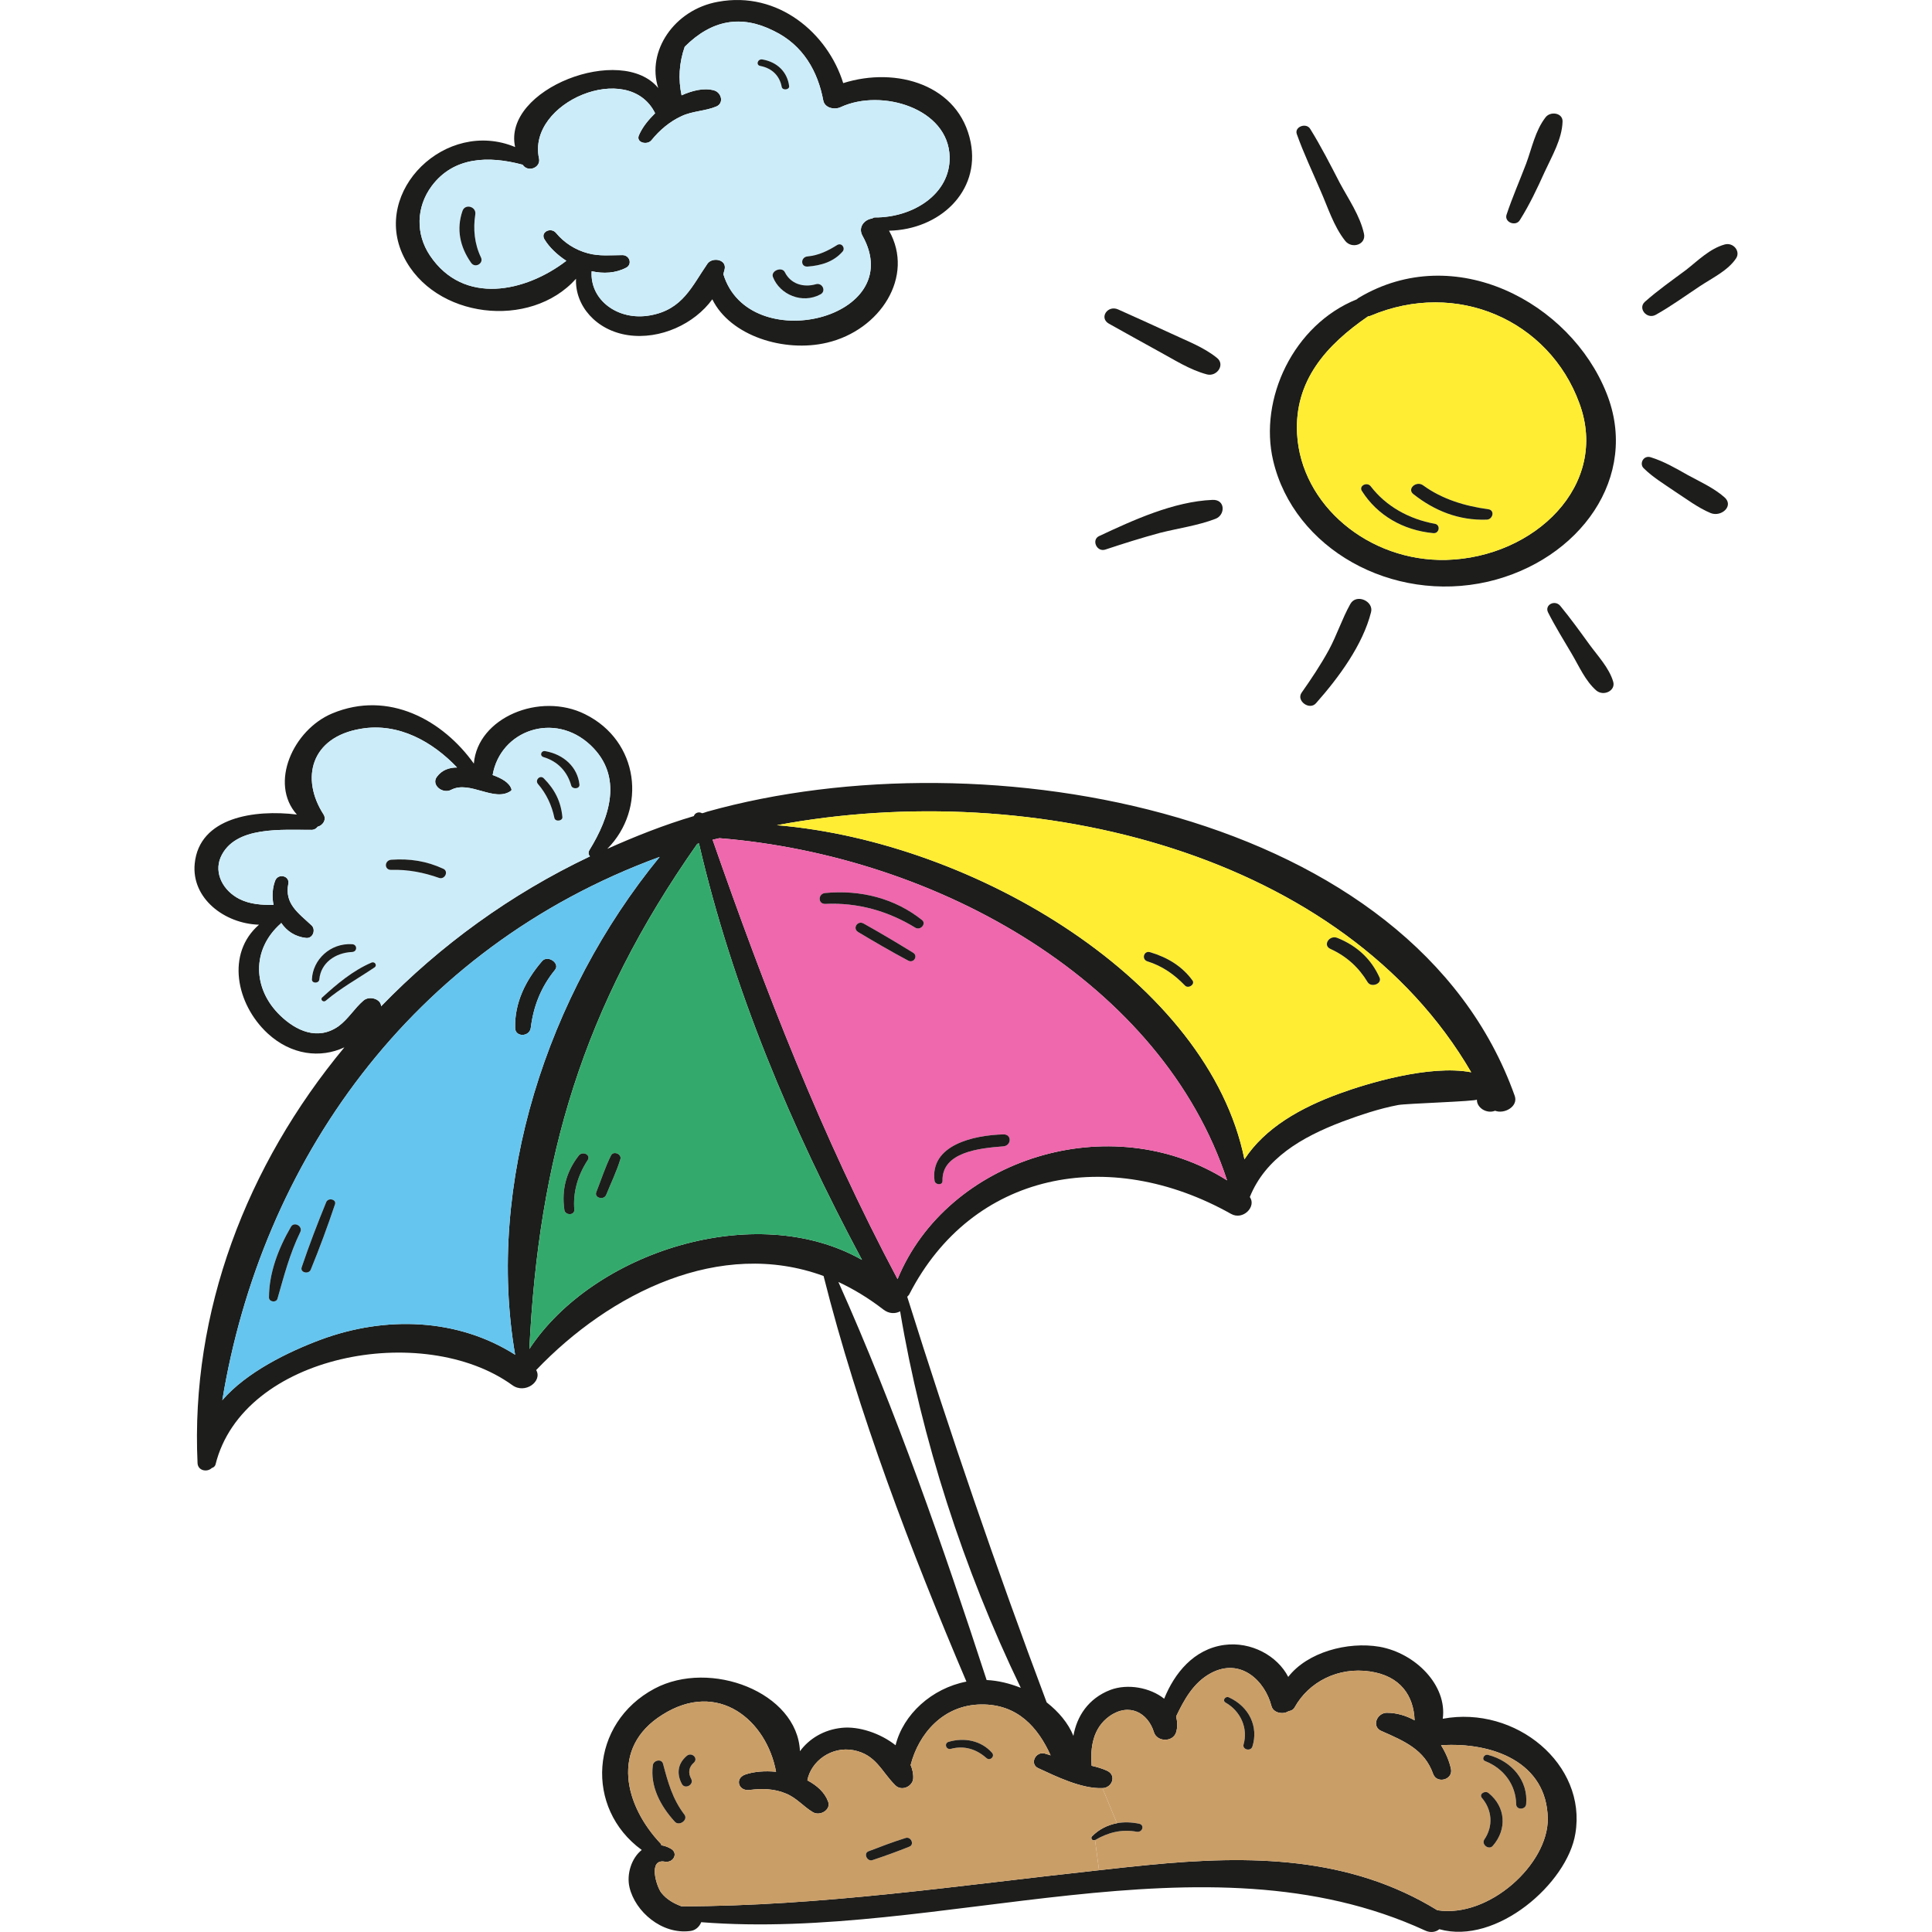 <?xml version="1.0" encoding="iso-8859-1"?>
<!-- Uploaded to: SVG Repo, www.svgrepo.com, Generator: SVG Repo Mixer Tools -->
<svg height="800px" width="800px" version="1.1" id="Layer_1" xmlns="http://www.w3.org/2000/svg" xmlns:xlink="http://www.w3.org/1999/xlink" 
	 viewBox="0 0 258.101 258.101" xml:space="preserve">
<g>
	<path style="fill:#1D1D1B;" d="M230.414,32.659c1.14-0.312,2.129,0.903,1.521,1.84c-1.064,1.632-3.193,2.638-4.866,3.749
		c-1.939,1.284-3.839,2.673-5.892,3.818c-1.178,0.625-2.395-0.868-1.445-1.736c1.711-1.527,3.649-2.881,5.512-4.27
		C226.803,34.846,228.4,33.215,230.414,32.659z"/>
	<path style="fill:#1D1D1B;" d="M230.338,66.399c1.368,1.146-0.342,2.707-1.787,2.152c-1.749-0.729-3.269-1.909-4.828-2.916
		c-1.407-0.972-2.927-1.875-4.144-3.089c-0.608-0.59-0.038-1.77,0.95-1.458c1.787,0.555,3.383,1.493,4.98,2.395
		C227.183,64.386,228.932,65.184,230.338,66.399z"/>
	<path style="fill:#1D1D1B;" d="M215.513,91.079c0.342,1.18-1.254,1.979-2.243,1.18c-1.482-1.284-2.319-3.263-3.307-4.929
		c-1.064-1.805-2.205-3.645-3.155-5.519c-0.494-1.007,0.912-1.736,1.635-0.868c1.368,1.666,2.623,3.402,3.878,5.137
		C213.46,87.642,214.981,89.239,215.513,91.079z"/>
	<path style="fill:#1D1D1B;" d="M214.601,52.48c4.524,11.212-3.573,22.389-15.852,25.235c-12.811,2.916-25.888-4.408-28.663-16.175
		c-1.939-8.227,2.699-18.154,11.176-21.556c0.076-0.069,0.152-0.139,0.266-0.208C194.339,32.139,209.773,40.4,214.601,52.48z
		 M193.199,74.799c11.784-0.312,21.858-9.962,17.791-20.931c-4.029-11.038-16.346-16.592-27.94-11.663
		c-0.114,0.035-0.19,0.035-0.304,0.069c-5.55,3.818-9.846,8.574-9.465,15.689C173.811,67.475,182.859,75.042,193.199,74.799z"/>
	<path style="fill:#FFED33;" d="M210.989,53.868c4.068,10.969-6.006,20.619-17.791,20.931c-10.34,0.243-19.387-7.324-19.919-16.835
		c-0.38-7.116,3.915-11.871,9.465-15.689c0.114-0.035,0.19-0.035,0.304-0.069C194.643,37.276,206.96,42.83,210.989,53.868z
		 M198.635,69.419c0.798-0.035,1.102-1.25,0.19-1.389c-3.117-0.416-6.196-1.354-8.705-3.193c-0.912-0.66-2.205,0.486-1.292,1.18
		C191.64,68.239,194.909,69.558,198.635,69.419z M191.488,71.224c0.798,0.069,0.988-1.111,0.19-1.25
		c-3.459-0.625-6.538-2.36-8.553-4.998c-0.494-0.66-1.635-0.069-1.178,0.625C183.999,68.829,187.42,70.842,191.488,71.224z"/>
	<path style="fill:#1D1D1B;" d="M192.742,229.612c9.77-1.805,19.273,6.109,17.715,15.342c-1.064,6.63-10.53,14.926-18.171,12.774
		c-0.456,0.382-1.178,0.521-1.901,0.174c-29.575-13.607-64.7,1.423-96.708-1.111c-0.228,0.59-0.76,1.111-1.482,1.18
		c-3.801,0.486-7.337-2.603-8.097-5.831c-0.418-1.77,0.266-3.922,1.635-4.998c-7.641-5.554-6.957-16.939,1.711-21.556
		c7.451-3.957,19.083,0.486,19.425,8.365c1.216-1.666,3.193-2.881,5.588-3.124c2.281-0.243,5.17,0.729,7.185,2.326
		c1.026-4.131,4.828-7.602,9.465-8.504c-7.413-17.425-14.483-35.926-19.083-54.185c-13.799-5.068-28.511,2.222-38.394,12.566
		c0.874,1.493-1.482,3.263-3.193,2.013c-11.861-8.574-35.999-4.165-39.649,10.622c-0.076,0.243-0.266,0.382-0.494,0.451
		c-0.608,0.59-1.825,0.382-1.901-0.625c-0.95-20.237,6.538-39.814,19.615-55.573c-3.193,1.493-7.109,1.041-10.264-1.874
		c-4.22-3.922-5.55-10.691-1.14-14.509c-4.638-0.139-9.047-3.54-8.591-8.157c0.608-6.213,8.021-7.255,13.647-6.561
		c-3.725-4.165-0.494-11.316,4.714-13.503c7.565-3.159,14.826,0.937,18.931,6.699c0.494-6.144,8.819-9.615,14.864-6.595
		c7.223,3.575,8.249,12.635,2.965,17.98c3.725-1.666,7.565-3.193,11.556-4.374c0.152-0.451,0.684-0.625,1.102-0.382
		c0.228-0.035,0.456-0.139,0.684-0.208c37.292-10.448,94.351-0.104,107.884,37.974c0.494,1.423-1.406,2.464-2.623,1.979
		c-1.102,0.451-2.471-0.382-2.433-1.493c-0.038,0.243-9.428,0.521-10.53,0.729c-2.547,0.486-5.018,1.319-7.451,2.222
		c-5.474,2.083-10.264,4.894-12.355,10.066c0.912,1.284-0.912,3.159-2.509,2.256c-16.308-9.164-34.593-5.623-42.994,10.76
		c-0.076,0.139-0.19,0.208-0.266,0.312c5.74,18.293,11.86,36.169,18.627,54.185c1.597,1.25,2.889,2.777,3.573,4.478
		c0.456-2.603,1.977-4.999,4.942-6.144c2.319-0.868,5.322-0.312,7.185,1.18c1.368-3.402,3.954-6.63,8.021-7.185
		c3.611-0.486,7.109,1.458,8.553,4.27c2.547-3.298,7.907-4.755,12.203-4.027C189.131,220.864,193.351,225.169,192.742,229.612z
		 M192.02,255.194c6.919,1.076,14.826-6.179,14.75-12.253c-0.114-7.498-7.337-10.24-14.255-9.789
		c0.646,1.041,1.102,2.117,1.331,3.193c0.266,1.423-1.901,2.013-2.395,0.625c-1.14-3.228-3.839-4.374-6.919-5.727
		c-1.331-0.59-0.608-2.395,0.722-2.43c1.331,0,2.585,0.382,3.725,1.007c-0.114-3.298-1.901-5.936-5.968-6.526
		c-4.258-0.625-8.173,1.389-10.074,4.825c-0.19,0.312-0.456,0.417-0.798,0.486c-0.722,0.486-2.053,0.243-2.281-0.694
		c-0.874-3.367-4.105-6.491-8.059-4.408c-2.357,1.25-3.611,3.575-4.676,5.797c0.152,0.66,0.228,1.354,0,2.117
		c-0.418,1.354-2.547,1.319-2.965,0c-0.798-2.603-3.307-3.992-5.93-2.152c-2.243,1.597-2.585,4.2-2.395,6.63
		c0.76,0.173,1.482,0.382,2.129,0.694c1.216,0.625,0.608,2.256-0.684,2.291c-2.775,0.104-6.12-1.527-8.591-2.673
		c-1.178-0.555-0.342-2.291,0.912-1.944c0.266,0.104,0.532,0.139,0.76,0.243c-1.673-3.679-4.372-6.873-9.313-6.803
		c-5.056,0.069-8.325,3.922-9.39,8.088c0.228,0.555,0.38,1.18,0.342,1.805c-0.076,1.041-1.521,1.77-2.395,0.902
		c-1.863-1.84-2.547-4.096-5.588-4.686c-2.927-0.555-5.664,1.458-6.158,4.026c1.292,0.694,2.319,1.597,2.775,2.846
		c0.418,1.041-1.026,1.979-2.015,1.423c-1.293-0.764-2.167-1.909-3.611-2.499c-1.558-0.66-3.155-0.694-4.866-0.486
		c-1.482,0.208-2.015-1.527-0.608-2.048c1.178-0.417,2.661-0.521,4.144-0.382c-1.254-6.838-7.717-12.357-15.206-7.602
		c-7.033,4.408-4.98,12.184-0.19,17.217c0.076,0.069,0.038,0.139,0.076,0.208c0.418,0.069,0.836,0.208,1.255,0.451
		c1.064,0.59,0.342,1.944-0.798,1.736c-2.281-0.417-1.102,3.367-0.456,4.165c0.722,0.903,1.673,1.423,2.699,1.805
		c18.855-0.035,37.14-2.812,55.767-4.825c2.167-0.243,4.334-0.486,6.5-0.694C167.083,247.801,180.274,247.974,192.02,255.194z
		 M179.019,146.061c3.421-1.25,11.936-3.888,17.525-2.812c-16.992-29.192-58.238-39.467-92.754-33.01
		c26.572,2.221,57.667,20.931,62.457,44.639C168.984,150.678,173.735,147.971,179.019,146.061z M119.907,170.88
		c6.614-16.106,28.472-23.048,44.02-13.19c-8.629-26.311-38.356-43.32-67.817-45.715c-0.304,0.07-0.608,0.139-0.912,0.208
		C102.193,132.246,109.796,151.858,119.907,170.88z M131.806,224.44c1.52,0.069,3.079,0.451,4.562,1.041
		c-7.641-15.828-13.267-33.253-16.118-50.297c-0.646,0.347-1.483,0.347-2.243-0.243c-1.977-1.527-3.992-2.742-6.006-3.679
		C119.679,188.409,126.028,206.702,131.806,224.44z M115.156,168.311c-9.504-17.772-17.296-36.273-21.782-55.642
		c-0.076,0.035-0.152,0.035-0.228,0.069c-15.396,21.903-21.174,42.035-22.428,67.479C79.194,167.305,100.9,160.224,115.156,168.311z
		 M78.738,113.572c2.699-4.374,4.562-9.858,0.152-14.023c-4.828-4.547-12.05-1.979-13.077,3.992
		c1.178,0.416,2.243,1.007,2.509,1.874c0.038,0.069,0,0.208-0.076,0.243c-2.205,1.562-5.474-1.458-7.983-0.139
		c-1.14,0.59-2.699-0.66-1.901-1.736c0.684-0.937,1.673-1.25,2.699-1.25c-3.231-3.402-7.793-6.04-12.849-5.172
		c-6.69,1.111-8.097,6.63-4.98,11.455c0.418,0.694-0.114,1.458-0.798,1.631c-0.152,0.208-0.38,0.382-0.722,0.417
		c-3.991,0.035-10.378-0.59-12.24,3.679c-0.912,2.152,0.38,4.478,2.509,5.554c1.445,0.729,3.003,0.798,4.562,0.798
		c-0.228-1.111-0.152-2.291,0.228-3.263c0.418-1.007,1.939-0.625,1.749,0.417c-0.532,2.673,1.292,3.888,3.117,5.589
		c0.57,0.555,0.19,1.77-0.76,1.666c-1.482-0.174-2.585-0.937-3.307-2.013c-0.038,0.035-0.038,0.069-0.038,0.069
		c-3.953,3.471-3.801,8.747-0.076,12.323c2.091,2.013,4.98,3.367,7.755,1.423c1.33-0.972,2.129-2.395,3.345-3.436
		c0.798-0.694,2.357-0.208,2.357,0.764c7.869-8.122,17.296-14.995,27.902-20.028C78.624,114.196,78.548,113.919,78.738,113.572z
		 M68.816,180.981c-3.915-22.771,4.22-48.075,19.311-66.507c-33.376,12.218-53.22,40.959-58.428,72.581
		c3.231-3.749,8.781-6.456,13.153-8.088C51.558,175.74,61.176,176.122,68.816,180.981z"/>
	<path style="fill:#1D1D1B;" d="M206.466,15.686c0.646-0.868,2.319-0.625,2.281,0.555c-0.076,2.36-1.407,4.582-2.395,6.734
		c-0.988,2.187-2.015,4.374-3.307,6.422c-0.532,0.903-2.091,0.312-1.787-0.694c0.76-2.291,1.749-4.547,2.623-6.838
		C204.641,19.816,205.097,17.456,206.466,15.686z"/>
	<path style="fill:#CA9E67;" d="M206.77,242.941c0.076,6.075-7.831,13.329-14.75,12.253c-11.746-7.22-24.937-7.394-38.698-6.04
		c-2.167,0.208-4.334,0.451-6.5,0.694l-0.532-4.027c1.711-1.007,3.535-1.493,5.588-1.111c0.76,0.104,1.064-0.902,0.304-1.076
		c-1.026-0.208-2.015-0.243-2.965-0.069l-1.939-4.686c1.293-0.035,1.901-1.666,0.684-2.291c-0.646-0.312-1.368-0.521-2.129-0.694
		c-0.19-2.43,0.152-5.033,2.395-6.63c2.623-1.84,5.132-0.451,5.93,2.152c0.418,1.319,2.547,1.354,2.965,0
		c0.228-0.764,0.152-1.458,0-2.117c1.064-2.221,2.319-4.547,4.676-5.797c3.953-2.083,7.185,1.041,8.059,4.408
		c0.228,0.937,1.559,1.18,2.281,0.694c0.342-0.069,0.608-0.174,0.798-0.486c1.901-3.436,5.816-5.45,10.074-4.825
		c4.067,0.59,5.854,3.228,5.968,6.526c-1.14-0.625-2.395-1.007-3.725-1.007c-1.331,0.035-2.053,1.84-0.722,2.43
		c3.079,1.354,5.778,2.499,6.919,5.727c0.494,1.389,2.661,0.798,2.395-0.625c-0.228-1.076-0.684-2.152-1.331-3.193
		C199.433,232.701,206.656,235.443,206.77,242.941z M203.881,241.032c0.304-3.089-1.863-5.762-5.094-6.595
		c-0.532-0.139-0.912,0.625-0.38,0.833c2.547,1.007,4.105,3.228,4.144,5.762C202.55,241.83,203.805,241.795,203.881,241.032z
		 M199.433,246.586c1.901-2.187,1.749-5.172-0.57-7.046c-0.456-0.382-1.292,0.104-0.912,0.625c1.407,1.631,1.559,3.818,0.342,5.589
		C197.874,246.412,198.901,247.21,199.433,246.586z M167.311,233.326c0.836-2.638-0.418-5.311-3.117-6.56
		c-0.494-0.243-0.95,0.417-0.456,0.694c2.053,1.18,3.003,3.471,2.395,5.589C165.943,233.742,167.083,234.02,167.311,233.326z"/>
	<path style="fill:#1D1D1B;" d="M198.787,234.437c3.231,0.833,5.398,3.506,5.094,6.595c-0.076,0.764-1.33,0.798-1.33,0
		c-0.038-2.534-1.596-4.756-4.144-5.762C197.874,235.061,198.254,234.298,198.787,234.437z"/>
	<path style="fill:#1D1D1B;" d="M198.863,239.539c2.319,1.874,2.471,4.86,0.57,7.046c-0.532,0.625-1.559-0.174-1.14-0.833
		c1.216-1.77,1.064-3.957-0.342-5.589C197.57,239.643,198.407,239.157,198.863,239.539z"/>
	<path style="fill:#1D1D1B;" d="M198.825,68.03c0.912,0.139,0.608,1.354-0.19,1.389c-3.725,0.139-6.995-1.18-9.808-3.402
		c-0.912-0.694,0.38-1.84,1.292-1.18C192.628,66.677,195.708,67.614,198.825,68.03z"/>
	<path style="fill:#FFED33;" d="M196.544,143.25c-5.588-1.076-14.103,1.562-17.525,2.812c-5.284,1.909-10.036,4.617-12.773,8.817
		c-4.79-23.708-35.885-42.417-62.457-44.639C138.306,103.783,179.552,114.058,196.544,143.25z M182.707,131.205
		c0.456,0.764,1.939,0.243,1.597-0.59c-1.102-2.465-2.965-4.235-5.626-5.311c-1.064-0.451-2.015,0.972-0.95,1.458
		C179.932,127.769,181.528,129.261,182.707,131.205z M158.302,131.656c0.456,0.486,1.406-0.174,0.988-0.694
		c-1.368-1.874-3.307-3.055-5.626-3.749c-0.836-0.278-1.216,0.937-0.38,1.215C155.299,129.053,156.895,130.198,158.302,131.656z"/>
	<path style="fill:#1D1D1B;" d="M191.678,69.974c0.798,0.139,0.608,1.319-0.19,1.25c-4.068-0.382-7.489-2.395-9.542-5.623
		c-0.456-0.694,0.684-1.284,1.178-0.625C185.14,67.614,188.219,69.349,191.678,69.974z"/>
	<path style="fill:#1D1D1B;" d="M184.303,130.615c0.342,0.833-1.141,1.354-1.597,0.59c-1.178-1.944-2.775-3.436-4.98-4.443
		c-1.064-0.486-0.114-1.909,0.95-1.458C181.338,126.38,183.201,128.15,184.303,130.615z"/>
	<path style="fill:#1D1D1B;" d="M180.388,80.7c0.798-1.458,3.155-0.382,2.775,1.076c-1.102,4.374-4.296,8.713-7.337,12.149
		c-0.874,1.041-2.699-0.312-1.939-1.388c1.292-1.84,2.547-3.714,3.649-5.727C178.601,84.831,179.285,82.678,180.388,80.7z"/>
	<path style="fill:#1D1D1B;" d="M182.213,31.202c0.342,1.458-1.597,2.117-2.509,0.972c-1.559-1.979-2.319-4.513-3.307-6.734
		c-1.064-2.499-2.243-4.964-3.155-7.532c-0.342-0.972,1.254-1.562,1.787-0.694c1.445,2.326,2.699,4.79,3.954,7.22
		C180.16,26.62,181.68,28.806,182.213,31.202z"/>
	<path style="fill:#1D1D1B;" d="M164.194,226.765c2.699,1.25,3.953,3.922,3.117,6.56c-0.228,0.694-1.368,0.417-1.178-0.278
		c0.608-2.117-0.342-4.408-2.395-5.589C163.244,227.182,163.7,226.522,164.194,226.765z"/>
	<path style="fill:#1D1D1B;" d="M162.597,47.828c1.102,0.903-0.038,2.534-1.368,2.187c-2.319-0.625-4.334-1.944-6.386-3.055
		c-2.243-1.25-4.486-2.465-6.691-3.714c-1.368-0.764-0.19-2.534,1.217-1.909c2.357,1.041,4.676,2.117,7.033,3.193
		C158.53,45.537,160.811,46.37,162.597,47.828z"/>
	<path style="fill:#1D1D1B;" d="M161.989,66.781c1.749-0.069,1.711,2.048,0.38,2.534c-2.357,0.903-4.942,1.25-7.413,1.874
		c-2.433,0.66-4.866,1.423-7.261,2.221c-1.178,0.417-1.939-1.319-0.836-1.805C151.383,69.488,156.819,66.989,161.989,66.781z"/>
	<path style="fill:#1D1D1B;" d="M159.29,130.962c0.418,0.521-0.532,1.18-0.988,0.694c-1.407-1.458-3.003-2.603-5.018-3.228
		c-0.836-0.278-0.456-1.493,0.38-1.215C155.983,127.907,157.922,129.088,159.29,130.962z"/>
	<path style="fill:#1D1D1B;" d="M152.181,243.635c0.76,0.174,0.456,1.18-0.304,1.076c-2.053-0.382-3.877,0.104-5.588,1.111
		c-0.342,0.174-0.646-0.243-0.418-0.486c0.95-0.972,2.091-1.527,3.345-1.77C150.167,243.392,151.155,243.427,152.181,243.635z"/>
	<path style="fill:#EF67AC;" d="M163.928,157.69c-15.548-9.858-37.406-2.916-44.02,13.19
		c-10.112-19.022-17.715-38.634-24.709-58.697c0.304-0.069,0.608-0.139,0.912-0.208C125.572,114.37,155.299,131.379,163.928,157.69z
		 M134.049,153.143c1.102-0.104,1.14-1.631,0-1.597c-3.992,0.104-9.846,1.423-9.199,6.213c0.114,0.555,1.064,0.625,1.064,0
		C125.8,153.872,130.932,153.386,134.049,153.143z M122.302,123.95c0.684,0.382,1.482-0.555,0.874-1.041
		c-3.611-2.881-8.173-4.061-12.925-3.61c-0.988,0.069-1.026,1.493,0,1.458C114.623,120.549,118.691,121.729,122.302,123.95z
		 M121.314,128.324c0.76,0.416,1.368-0.625,0.684-1.041c-2.205-1.354-4.41-2.673-6.652-3.922c-0.798-0.417-1.483,0.66-0.722,1.146
		C116.828,125.825,119.033,127.109,121.314,128.324z"/>
	<path style="fill:#CA9E67;" d="M147.278,238.88l1.939,4.686c-1.254,0.243-2.395,0.798-3.345,1.77
		c-0.228,0.243,0.076,0.66,0.418,0.486l0.532,4.027c-18.627,2.013-36.912,4.79-55.767,4.825c-1.026-0.382-1.977-0.902-2.699-1.805
		c-0.646-0.798-1.825-4.582,0.456-4.165c1.14,0.208,1.863-1.145,0.798-1.736c-0.418-0.243-0.836-0.382-1.255-0.451
		c-0.038-0.07,0-0.139-0.076-0.208c-4.79-5.033-6.842-12.809,0.19-17.217c7.489-4.755,13.951,0.764,15.206,7.602
		c-1.482-0.139-2.965-0.035-4.144,0.382c-1.407,0.521-0.874,2.256,0.608,2.048c1.711-0.208,3.307-0.173,4.866,0.486
		c1.445,0.59,2.319,1.736,3.611,2.499c0.988,0.555,2.433-0.382,2.015-1.423c-0.456-1.25-1.482-2.152-2.775-2.846
		c0.494-2.569,3.231-4.582,6.158-4.026c3.041,0.59,3.725,2.846,5.588,4.686c0.874,0.868,2.319,0.139,2.395-0.902
		c0.038-0.625-0.114-1.25-0.342-1.805c1.064-4.165,4.334-8.018,9.39-8.088c4.942-0.069,7.641,3.124,9.313,6.803
		c-0.228-0.104-0.494-0.139-0.76-0.243c-1.254-0.347-2.091,1.388-0.912,1.944C141.157,237.352,144.503,238.984,147.278,238.88z
		 M131.768,234.853c0.494,0.451,1.178-0.208,0.76-0.694c-1.445-1.631-3.687-2.083-5.816-1.458c-0.608,0.208-0.342,1.076,0.304,0.937
		C128.803,233.152,130.437,233.673,131.768,234.853z M121.504,246.69c0.684-0.278,0.19-1.388-0.532-1.146
		c-1.673,0.521-3.307,1.146-4.942,1.77c-0.722,0.278-0.19,1.423,0.532,1.18C118.235,247.939,119.869,247.349,121.504,246.69z
		 M92.727,235.443c0.57-0.59-0.342-1.423-0.988-0.868c-1.216,1.041-1.368,2.395-0.646,3.749c0.418,0.764,1.635,0.104,1.254-0.66
		C91.891,236.832,92.005,236.068,92.727,235.443z M90.142,243.357c0.57,0.66,1.825-0.208,1.292-0.937
		c-1.597-2.083-2.205-4.339-2.851-6.769c-0.19-0.764-1.292-0.486-1.368,0.174C86.835,238.602,88.204,241.24,90.142,243.357z"/>
	<path style="fill:#1D1D1B;" d="M134.049,151.546c1.14-0.035,1.102,1.493,0,1.597c-3.117,0.243-8.249,0.729-8.135,4.617
		c0,0.625-0.95,0.555-1.064,0C124.203,152.969,130.057,151.65,134.049,151.546z"/>
	<path style="fill:#1D1D1B;" d="M132.528,234.159c0.418,0.486-0.266,1.146-0.76,0.694c-1.331-1.18-2.965-1.701-4.752-1.215
		c-0.646,0.139-0.912-0.729-0.304-0.937C128.841,232.076,131.084,232.528,132.528,234.159z"/>
	<path style="fill:#1D1D1B;" d="M129.677,19.018c1.292,6.595-4.182,11.663-10.91,11.802c3.459,6.109-1.178,13.295-8.287,14.961
		c-5.702,1.354-12.925-0.902-15.32-5.797c-2.395,3.298-6.957,5.415-11.252,4.79c-4.258-0.625-7.109-3.922-6.957-7.532
		c-6.12,6.838-18.969,5.311-23.036-2.985c-4.296-8.747,5.664-18.466,14.901-14.613c-1.711-7.775,14.255-13.85,19.121-7.88
		C86.341,6.869,90.066,1.28,95.921,0.239c8.059-1.493,14.673,4.235,16.726,10.865C119.793,8.847,128.156,11.347,129.677,19.018z
		 M116.866,29.049c5.094,0.035,10.112-3.124,9.998-8.088c-0.152-6.491-9.085-9.164-14.521-6.665
		c-0.836,0.417-2.167,0.139-2.357-0.868c-0.722-3.853-2.661-7.394-6.615-9.303c-4.334-2.187-8.287-1.493-11.898,2.117
		c-0.76,2.187-0.874,4.339-0.418,6.491c1.406-0.625,2.965-1.041,4.334-0.66c0.988,0.278,1.368,1.701,0.304,2.152
		c-1.483,0.625-3.155,0.59-4.638,1.284c-1.597,0.729-2.965,1.909-4.03,3.228c-0.57,0.694-2.091,0.312-1.673-0.66
		c0.494-1.146,1.293-2.083,2.167-2.95c-3.535-7.185-17.144-1.458-15.51,6.04c0.266,1.215-1.445,1.909-2.167,0.868
		C69.842,22,69.804,22,69.804,22c-4.524-1.215-9.2-1.076-12.127,2.846c-2.091,2.812-2.167,6.422-0.228,9.303
		c4.486,6.665,12.735,4.894,18.209,0.694c-1.216-0.798-2.281-1.805-2.927-2.881c-0.57-0.972,0.874-1.666,1.559-0.833
		c1.064,1.284,2.547,2.256,4.258,2.708c1.521,0.417,3.079,0.243,4.638,0.243c0.95,0.035,1.293,1.215,0.494,1.666
		c-1.445,0.764-3.079,0.833-4.638,0.486c-0.266,3.853,3.535,6.665,7.793,5.901c4.372-0.764,5.588-3.888,7.679-6.908
		c0.608-0.868,2.433-0.625,2.319,0.59c-0.038,0.278-0.152,0.555-0.19,0.833c3.421,11.108,24.747,5.936,18.589-5.137
		c-0.646-1.146,0.228-2.187,1.293-2.326C116.638,29.119,116.714,29.049,116.866,29.049z"/>
	<path style="fill:#CCECF9;" d="M126.864,20.962c0.114,4.964-4.904,8.122-9.998,8.088c-0.152,0-0.228,0.069-0.342,0.139
		c-1.064,0.139-1.939,1.18-1.293,2.326c6.158,11.073-15.168,16.245-18.589,5.137c0.038-0.278,0.152-0.555,0.19-0.833
		c0.114-1.215-1.711-1.458-2.319-0.59c-2.091,3.02-3.307,6.144-7.679,6.908c-4.258,0.764-8.059-2.048-7.793-5.901
		c1.559,0.347,3.193,0.278,4.638-0.486c0.798-0.451,0.456-1.632-0.494-1.666c-1.559,0-3.117,0.174-4.638-0.243
		c-1.711-0.451-3.193-1.423-4.258-2.708c-0.684-0.833-2.129-0.139-1.559,0.833c0.646,1.076,1.711,2.083,2.927,2.881
		c-5.474,4.2-13.723,5.97-18.209-0.694c-1.939-2.881-1.863-6.491,0.228-9.303c2.927-3.922,7.603-4.061,12.127-2.846
		c0,0,0.038,0,0.038,0.035c0.722,1.041,2.433,0.347,2.167-0.868c-1.635-7.498,11.974-13.225,15.51-6.04
		c-0.874,0.868-1.673,1.805-2.167,2.95c-0.418,0.972,1.102,1.354,1.673,0.66c1.064-1.319,2.433-2.499,4.03-3.228
		c1.482-0.694,3.155-0.66,4.638-1.284c1.064-0.451,0.684-1.874-0.304-2.152c-1.368-0.382-2.927,0.035-4.334,0.66
		c-0.456-2.152-0.342-4.304,0.418-6.491c3.611-3.61,7.565-4.304,11.898-2.117c3.953,1.909,5.892,5.45,6.615,9.303
		c0.19,1.007,1.521,1.284,2.357,0.868C117.779,11.798,126.712,14.471,126.864,20.962z M112.571,33.597
		c0.38-0.451-0.114-1.215-0.722-0.868c-1.217,0.764-2.471,1.388-3.954,1.527c-0.95,0.069-0.988,1.423,0,1.354
		C109.758,35.471,111.392,34.95,112.571,33.597z M109.606,39.324c0.798-0.417,0.266-1.597-0.608-1.354
		c-1.711,0.486-3.383-0.069-4.144-1.597c-0.38-0.798-1.901-0.208-1.597,0.625C104.17,39.359,107.173,40.643,109.606,39.324z
		 M104.436,11.624c0.114,0.486,1.026,0.382,0.988-0.104c-0.228-1.874-1.559-3.228-3.573-3.575c-0.646-0.104-0.912,0.764-0.266,0.868
		C103.181,9.125,104.17,10.166,104.436,11.624z M62.924,35.089c0.532,0.798,1.711,0.104,1.33-0.694
		c-0.874-1.805-1.064-3.818-0.76-5.762c0.152-1.041-1.368-1.458-1.711-0.451C60.948,30.611,61.442,32.972,62.924,35.089z"/>
	<path style="fill:#1D1D1B;" d="M123.177,122.909c0.608,0.486-0.19,1.423-0.874,1.041c-3.611-2.222-7.679-3.402-12.05-3.194
		c-1.026,0.035-0.988-1.388,0-1.458C115.004,118.848,119.565,120.028,123.177,122.909z"/>
	<path style="fill:#1D1D1B;" d="M121.998,127.283c0.684,0.417,0.076,1.458-0.684,1.041c-2.281-1.215-4.486-2.499-6.691-3.818
		c-0.76-0.486-0.076-1.562,0.722-1.146C117.589,124.61,119.793,125.929,121.998,127.283z"/>
	<path style="fill:#1D1D1B;" d="M120.972,245.544c0.722-0.243,1.216,0.868,0.532,1.146c-1.635,0.66-3.269,1.25-4.942,1.805
		c-0.722,0.243-1.254-0.902-0.532-1.18C117.665,246.69,119.299,246.065,120.972,245.544z"/>
	<path style="fill:#1D1D1B;" d="M111.848,32.729c0.608-0.347,1.102,0.417,0.722,0.868c-1.178,1.354-2.813,1.874-4.676,2.013
		c-0.988,0.069-0.95-1.284,0-1.354C109.378,34.117,110.632,33.492,111.848,32.729z"/>
	<path style="fill:#1D1D1B;" d="M108.997,37.97c0.874-0.243,1.407,0.937,0.608,1.354c-2.433,1.319-5.436,0.035-6.348-2.326
		c-0.304-0.833,1.216-1.423,1.597-0.625C105.614,37.901,107.287,38.456,108.997,37.97z"/>
	<path style="fill:#1D1D1B;" d="M105.424,11.52c0.038,0.486-0.874,0.59-0.988,0.104c-0.266-1.458-1.254-2.499-2.851-2.812
		c-0.646-0.104-0.38-0.972,0.266-0.868C103.865,8.292,105.196,9.646,105.424,11.52z"/>
	<path style="fill:#33AA6C;" d="M93.374,112.669c4.486,19.369,12.279,37.87,21.782,55.642c-14.255-8.088-35.961-1.007-44.438,11.906
		c1.255-25.443,7.033-45.576,22.428-67.479C93.222,112.704,93.298,112.704,93.374,112.669z M82.882,154.843
		c0.19-0.66-0.912-1.146-1.254-0.486c-0.798,1.597-1.33,3.298-1.977,4.929c-0.266,0.764,1.026,1.076,1.331,0.347
		C81.627,158.037,82.387,156.475,82.882,154.843z M78.51,154.982c0.456-0.694-0.646-1.25-1.178-0.625
		c-1.711,2.187-2.319,4.617-1.939,7.255c0.076,0.764,1.368,0.798,1.33,0C76.533,159.252,77.18,157.03,78.51,154.982z"/>
	<path style="fill:#1D1D1B;" d="M91.739,234.575c0.646-0.555,1.559,0.278,0.988,0.868c-0.722,0.625-0.836,1.389-0.38,2.222
		c0.38,0.764-0.836,1.423-1.254,0.66C90.37,236.971,90.523,235.617,91.739,234.575z"/>
	<path style="fill:#1D1D1B;" d="M91.435,242.42c0.532,0.729-0.722,1.597-1.292,0.937c-1.939-2.117-3.307-4.755-2.927-7.532
		c0.076-0.66,1.178-0.937,1.368-0.174C89.23,238.081,89.838,240.338,91.435,242.42z"/>
	<path style="fill:#1D1D1B;" d="M81.627,154.357c0.342-0.66,1.445-0.173,1.254,0.486c-0.494,1.631-1.254,3.193-1.901,4.79
		c-0.304,0.729-1.597,0.417-1.331-0.347C80.297,157.655,80.829,155.954,81.627,154.357z"/>
	<path style="fill:#CCECF9;" d="M78.89,99.548c4.41,4.165,2.547,9.65-0.152,14.023c-0.19,0.347-0.114,0.625,0.076,0.833
		c-10.606,5.033-20.033,11.906-27.902,20.028c0-0.972-1.559-1.458-2.357-0.764c-1.216,1.041-2.015,2.464-3.345,3.436
		c-2.775,1.944-5.664,0.59-7.755-1.423c-3.725-3.575-3.877-8.851,0.076-12.323c0,0,0-0.035,0.038-0.069
		c0.722,1.076,1.825,1.84,3.307,2.013c0.95,0.104,1.331-1.111,0.76-1.666c-1.825-1.701-3.649-2.916-3.117-5.589
		c0.19-1.041-1.33-1.423-1.749-0.417c-0.38,0.972-0.456,2.152-0.228,3.263c-1.559,0-3.117-0.069-4.562-0.798
		c-2.129-1.076-3.421-3.402-2.509-5.554c1.863-4.27,8.249-3.645,12.24-3.679c0.342-0.035,0.57-0.208,0.722-0.417
		c0.684-0.174,1.216-0.937,0.798-1.631c-3.117-4.825-1.711-10.344,4.98-11.455c5.056-0.868,9.618,1.77,12.849,5.172
		c-1.026,0-2.015,0.312-2.699,1.25c-0.798,1.076,0.76,2.326,1.901,1.736c2.509-1.319,5.778,1.701,7.983,0.139
		c0.076-0.035,0.114-0.174,0.076-0.243c-0.266-0.868-1.33-1.458-2.509-1.874C66.84,97.57,74.062,95.001,78.89,99.548z
		 M76.305,104.928c0.152,0.555,1.178,0.486,1.102-0.139c-0.266-2.291-2.053-3.992-4.562-4.443c-0.57-0.104-0.798,0.625-0.228,0.798
		C74.595,101.735,75.811,103.158,76.305,104.928z M74.062,109.267c0.114,0.555,1.14,0.416,1.064-0.139
		c-0.19-2.013-0.988-3.645-2.471-5.137c-0.494-0.521-1.216,0.208-0.798,0.729C72.998,106.039,73.72,107.601,74.062,109.267z
		 M58.667,117.286c0.76,0.243,1.292-0.868,0.57-1.215c-2.243-1.041-4.486-1.388-6.957-1.215c-0.95,0.069-0.988,1.388,0,1.354
		C54.485,116.14,56.614,116.557,58.667,117.286z M49.999,129.261c0.456-0.278,0.076-0.868-0.38-0.66
		c-2.509,1.076-4.638,2.881-6.576,4.651c-0.304,0.278,0.152,0.729,0.494,0.417C45.552,131.969,47.833,130.719,49.999,129.261z
		 M47.034,127.178c0.722-0.035,0.722-1.007,0-1.041c-2.927-0.174-5.246,2.083-5.36,4.686c-0.038,0.59,0.95,0.59,0.988,0
		C42.853,128.671,44.754,127.283,47.034,127.178z"/>
	<path style="fill:#1D1D1B;" d="M77.332,154.357c0.532-0.625,1.635-0.069,1.178,0.625c-1.331,2.048-1.977,4.27-1.787,6.63
		c0.038,0.798-1.254,0.764-1.33,0C75.013,158.974,75.621,156.544,77.332,154.357z"/>
	<path style="fill:#1D1D1B;" d="M77.408,104.79c0.076,0.625-0.95,0.694-1.102,0.139c-0.494-1.77-1.711-3.193-3.687-3.784
		c-0.57-0.174-0.342-0.902,0.228-0.798C75.355,100.798,77.142,102.499,77.408,104.79z"/>
	<path style="fill:#1D1D1B;" d="M75.127,109.129c0.076,0.555-0.95,0.694-1.064,0.139c-0.342-1.666-1.064-3.228-2.205-4.547
		c-0.418-0.521,0.304-1.25,0.798-0.729C74.138,105.484,74.937,107.115,75.127,109.129z"/>
	<path style="fill:#1D1D1B;" d="M72.428,128.393c0.76-0.868,2.433,0.312,1.711,1.18c-1.901,2.326-2.889,4.929-3.231,7.741
		c-0.152,1.215-2.091,1.284-2.091,0C68.74,133.982,70.185,130.997,72.428,128.393z"/>
	<path style="fill:#66C5EE;" d="M88.128,114.474c-15.092,18.432-23.227,43.736-19.311,66.507c-7.641-4.86-17.258-5.241-25.964-2.013
		c-4.372,1.631-9.922,4.339-13.153,8.088C34.908,155.434,54.751,126.693,88.128,114.474z M74.138,129.574
		c0.722-0.868-0.95-2.048-1.711-1.18c-2.243,2.603-3.687,5.589-3.611,8.921c0,1.284,1.939,1.215,2.091,0
		C71.249,134.503,72.238,131.899,74.138,129.574z M44.754,160.883c0.228-0.66-0.912-0.937-1.179-0.278
		c-1.178,2.881-2.281,5.762-3.269,8.678c-0.266,0.729,0.95,1.007,1.216,0.312C42.701,166.715,43.765,163.834,44.754,160.883z
		 M40.116,164.597c0.38-0.798-0.836-1.458-1.254-0.694c-1.673,2.881-2.927,6.144-2.927,9.441c0,0.59,0.988,0.729,1.14,0.139
		C37.949,170.429,38.709,167.478,40.116,164.597z"/>
	<path style="fill:#1D1D1B;" d="M64.255,34.395c0.38,0.798-0.798,1.493-1.33,0.694c-1.483-2.117-1.977-4.478-1.14-6.907
		c0.342-1.007,1.863-0.59,1.711,0.451C63.19,30.577,63.38,32.59,64.255,34.395z"/>
	<path style="fill:#1D1D1B;" d="M59.237,116.071c0.722,0.347,0.19,1.458-0.57,1.215c-2.053-0.729-4.181-1.146-6.386-1.076
		c-0.988,0.035-0.95-1.284,0-1.354C54.751,114.682,56.994,115.03,59.237,116.071z"/>
	<path style="fill:#1D1D1B;" d="M49.619,128.602c0.456-0.208,0.836,0.382,0.38,0.66c-2.167,1.458-4.448,2.708-6.462,4.408
		c-0.342,0.312-0.798-0.139-0.494-0.417C44.982,131.483,47.11,129.678,49.619,128.602z"/>
	<path style="fill:#1D1D1B;" d="M47.034,126.137c0.722,0.035,0.722,1.007,0,1.041c-2.281,0.104-4.181,1.493-4.372,3.645
		c-0.038,0.59-1.026,0.59-0.988,0C41.788,128.22,44.107,125.964,47.034,126.137z"/>
	<path style="fill:#1D1D1B;" d="M43.575,160.606c0.266-0.66,1.406-0.382,1.179,0.278c-0.988,2.951-2.053,5.831-3.231,8.712
		c-0.266,0.694-1.483,0.417-1.216-0.312C41.294,166.368,42.397,163.487,43.575,160.606z"/>
	<path style="fill:#1D1D1B;" d="M38.861,163.903c0.418-0.764,1.635-0.104,1.254,0.694c-1.406,2.881-2.167,5.831-3.041,8.886
		c-0.152,0.59-1.14,0.451-1.14-0.139C35.934,170.047,37.189,166.784,38.861,163.903z"/>
</g>
</svg>